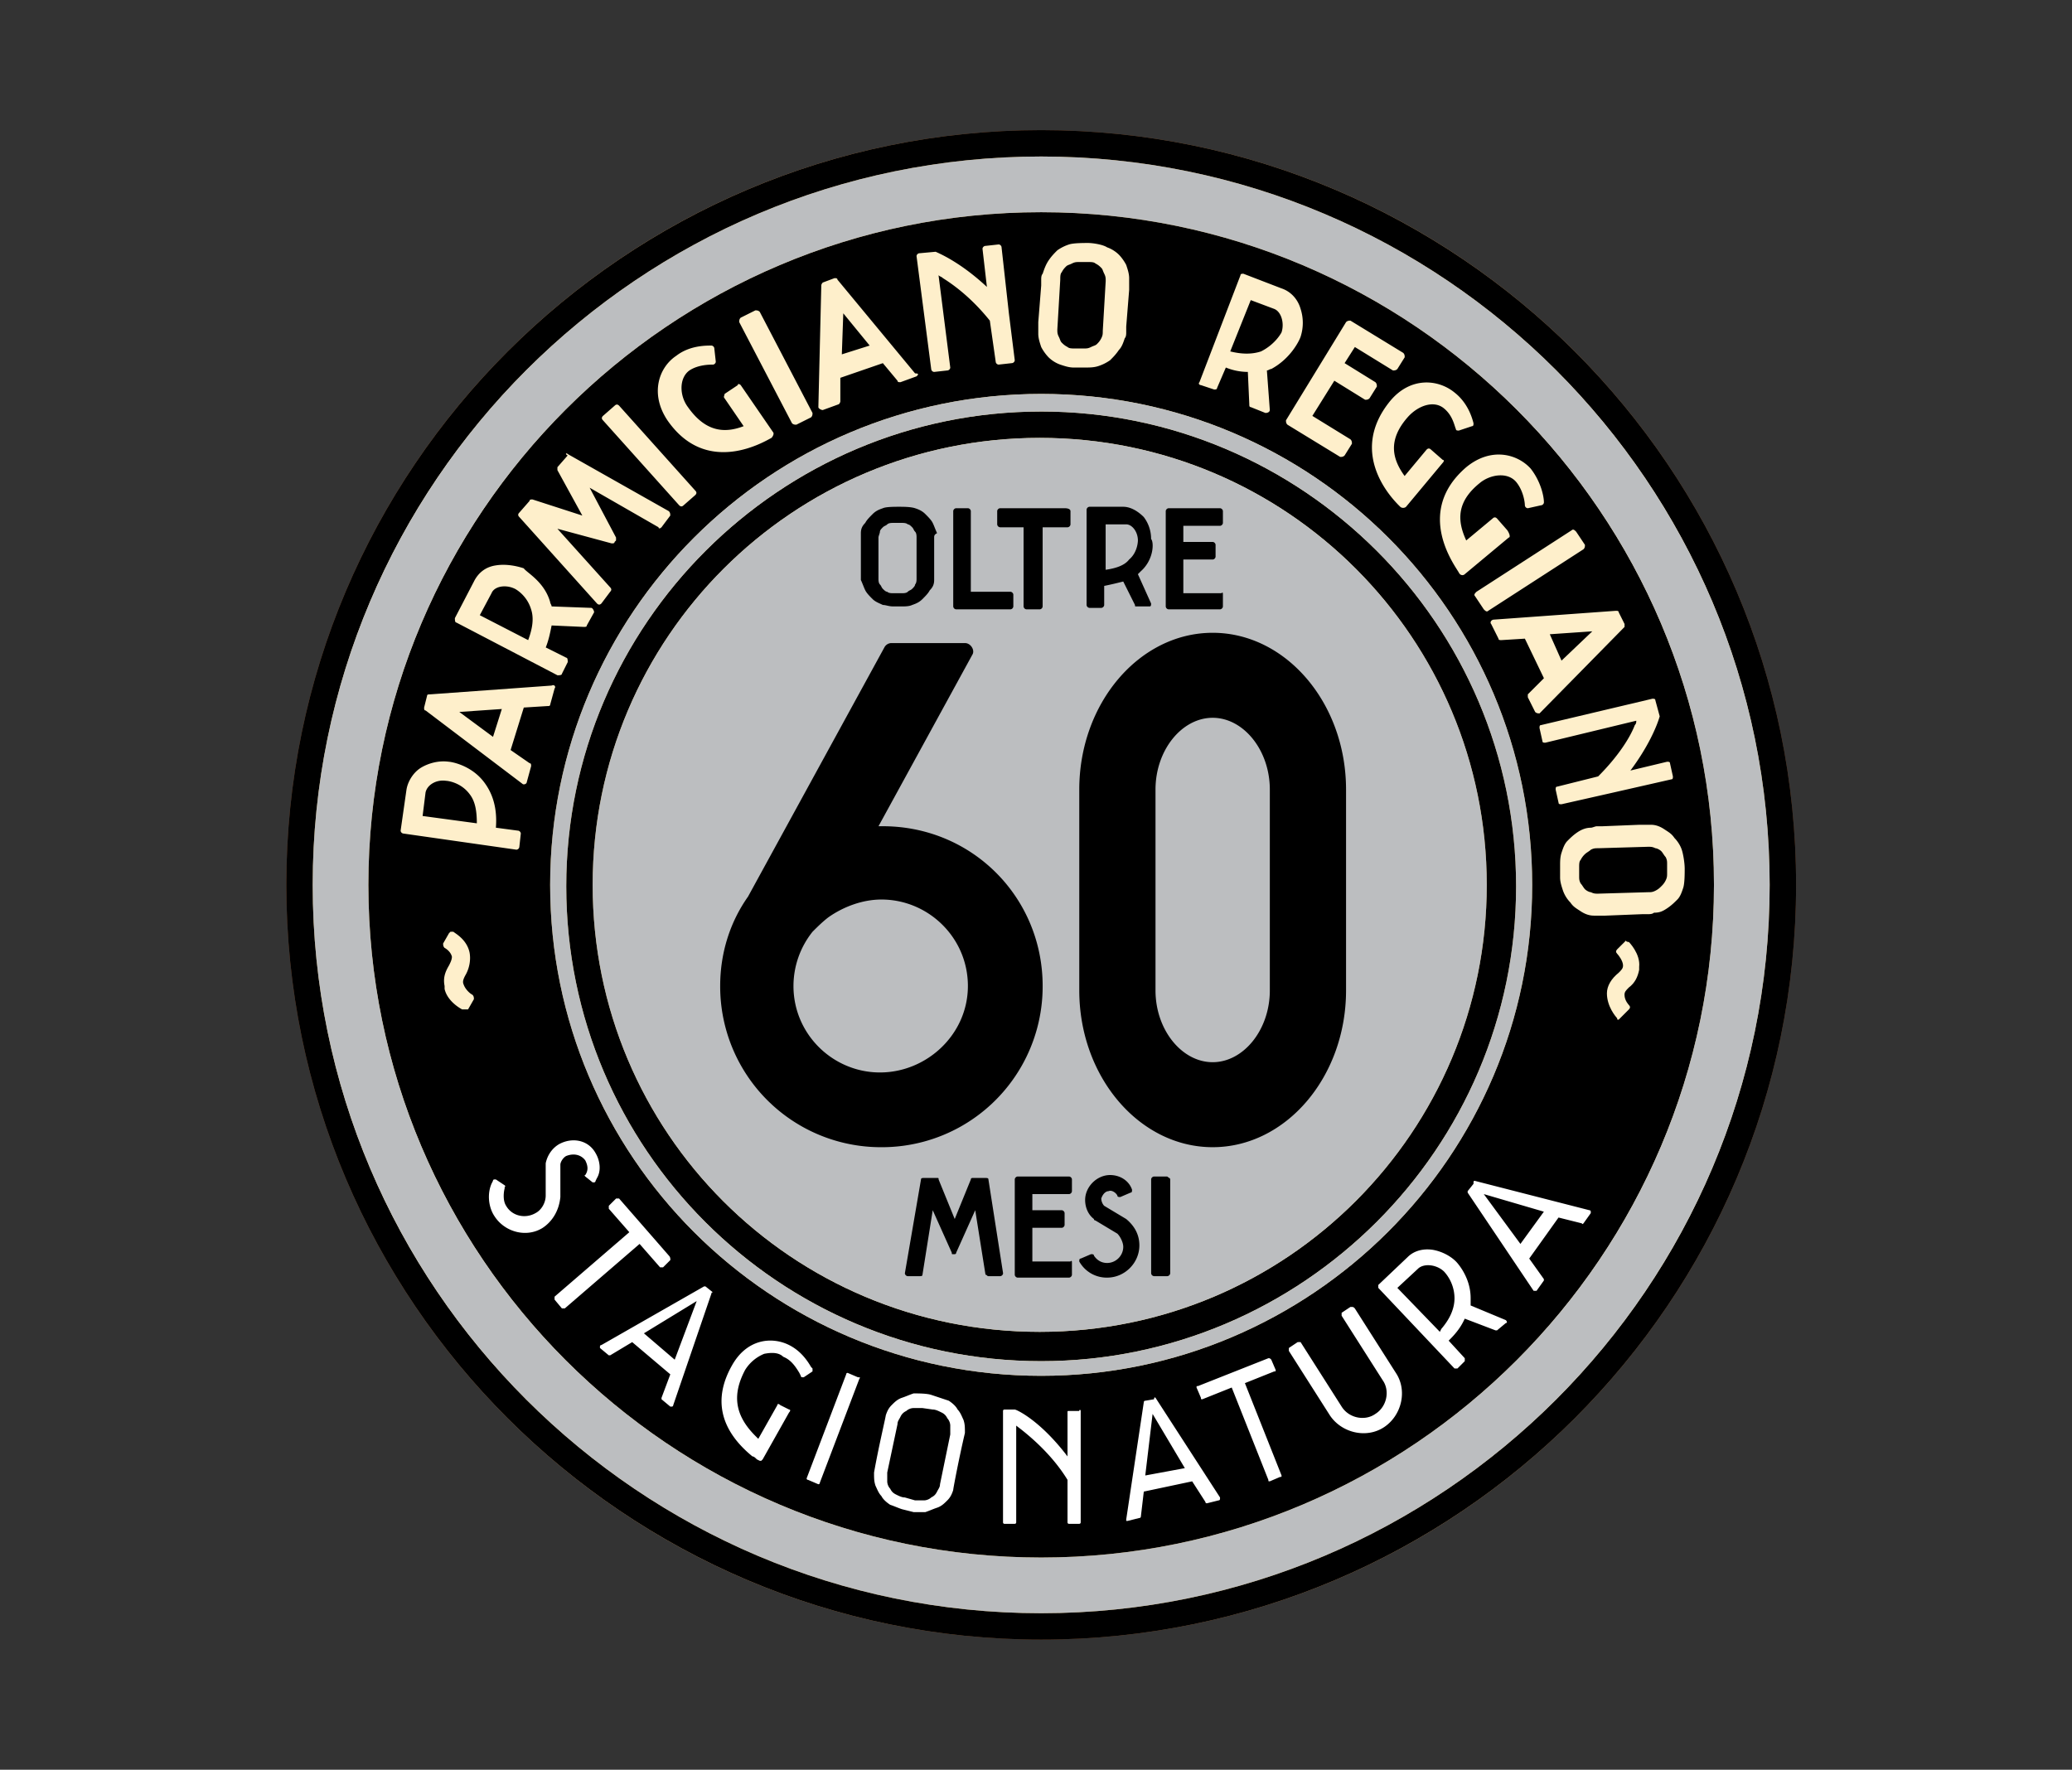 <svg xmlns="http://www.w3.org/2000/svg" width="199" height="170" fill="none"><rect width="100%" height="100%" fill="#333333" stroke="none"/><path fill="url(#a)" d="M100 157.5c-39.98 0-72.5-32.519-72.5-72.5 0-39.98 32.52-72.5 72.5-72.5 39.981 0 72.5 32.52 72.5 72.5 0 39.981-32.519 72.5-72.5 72.5Z"/><path fill="#000" d="M100 157.5c-39.98 0-72.5-32.519-72.5-72.5 0-39.98 32.52-72.5 72.5-72.5 39.981 0 72.5 32.52 72.5 72.5 0 39.981-32.519 72.5-72.5 72.5Z"/><path fill="url(#b)" d="M99.997 154.966c-38.573 0-69.966-31.393-69.966-69.966 0-38.573 31.393-69.966 69.966-69.966 38.573 0 69.966 31.393 69.966 69.966 0 38.573-31.393 69.966-69.966 69.966Zm0-5.349c35.617 0 64.617-29 64.617-64.617 0-35.616-29-64.616-64.617-64.616-35.616 0-64.616 29-64.616 64.616 0 35.617 29 64.617 64.616 64.617Zm0-17.457c-26.043 0-47.16-21.116-47.16-47.16 0-26.044 21.117-47.16 47.16-47.16 26.044 0 47.16 21.116 47.16 47.16 0 26.044-21.257 47.16-47.16 47.16Zm0-92.63c-25.058 0-45.611 20.412-45.611 45.611 0 25.199 20.412 45.612 45.611 45.612 25.059 0 45.612-20.413 45.612-45.612s-20.553-45.612-45.612-45.612ZM142.793 85c0-23.65-19.145-42.937-42.937-42.937C76.207 42.063 56.92 61.21 56.92 85c0 23.791 19.145 42.937 42.936 42.937 23.792 0 42.937-19.286 42.937-42.937Z"/><path fill="#BCBEC0" d="M99.997 154.966c-38.573 0-69.966-31.393-69.966-69.966 0-38.573 31.393-69.966 69.966-69.966 38.573 0 69.966 31.393 69.966 69.966 0 38.573-31.393 69.966-69.966 69.966Zm0-5.349c35.617 0 64.617-29 64.617-64.617 0-35.616-29-64.616-64.617-64.616-35.616 0-64.616 29-64.616 64.616 0 35.617 29 64.617 64.616 64.617Zm0-17.457c-26.043 0-47.16-21.116-47.16-47.16 0-26.044 21.117-47.16 47.16-47.16 26.044 0 47.16 21.116 47.16 47.16 0 26.044-21.257 47.16-47.16 47.16Zm0-92.63c-25.058 0-45.611 20.412-45.611 45.611 0 25.199 20.412 45.612 45.611 45.612 25.059 0 45.612-20.413 45.612-45.612s-20.553-45.612-45.612-45.612ZM142.793 85c0-23.65-19.145-42.937-42.937-42.937C76.207 42.063 56.92 61.21 56.92 85c0 23.791 19.145 42.937 42.936 42.937 23.792 0 42.937-19.286 42.937-42.937Z"/><path fill="#000" d="M100.139 94.714A15.441 15.441 0 0 1 84.653 110.2a15.44 15.44 0 0 1-15.485-15.486c0-3.238.985-6.194 2.675-8.587l13.092-23.932a.774.774 0 0 1 .704-.422h7.039c.563 0 .985.703.704 1.126l-9.01 16.47h.14c8.729-.14 15.627 6.758 15.627 15.345Zm-7.18 0c0-4.645-3.8-8.306-8.306-8.306-1.83 0-3.66.704-5.068 1.69-.563.422-1.126.985-1.548 1.407a8.364 8.364 0 0 0-1.83 5.21c0 4.645 3.8 8.305 8.306 8.305 4.504 0 8.446-3.66 8.446-8.306Zm1.971 18.583 1.408 9.01c0 .141-.14.281-.281.281H94.93c-.14 0-.14-.14-.281-.14l-.986-6.195-1.83 4.083c0 .141-.14.141-.14.141h-.141c-.14 0-.14 0-.14-.141l-1.831-4.083-.985 6.195c0 .14-.141.14-.282.14h-1.126c-.141 0-.282-.14-.282-.281l1.549-9.01c0-.141.14-.141.281-.141h1.267c.141 0 .141 0 .141.141l1.549 3.801 1.548-3.801c0-.141.141-.141.141-.141h1.267c.14 0 .281 0 .281.141Zm8.021 8.023v1.127c0 .14-.141.281-.281.281h-4.927c-.141 0-.282-.141-.282-.281v-9.151c0-.141.14-.281.282-.281h4.927c.14 0 .281.14.281.281v1.126c0 .141-.141.282-.281.282h-3.52v1.549h2.816c.141 0 .281.14.281.281v1.126c0 .141-.14.282-.281.282H99.15v3.238h3.66c.141-.141.141 0 .141.14Zm6.477-1.689c0 1.69-1.408 3.097-3.097 3.097a3.02 3.02 0 0 1-2.675-1.548c0-.141 0-.282.141-.282l.985-.422c.141 0 .282 0 .282.141.282.422.704.704 1.267.704.845 0 1.549-.704 1.549-1.549 0-.422-.282-.985-.564-1.267l-2.111-1.267s-.141 0-.141-.141c-.563-.422-.845-1.126-.845-1.83 0-1.267 1.127-2.393 2.394-2.393.985 0 1.83.563 2.111 1.408 0 .141 0 .281-.141.281l-.985.423c-.141 0-.282 0-.282-.141-.14-.282-.563-.563-.844-.422-.282 0-.563.281-.704.703 0 .282.141.564.281.704l2.112 1.267c.845.704 1.267 1.549 1.267 2.534Zm2.961-6.335v9.01c0 .141-.141.281-.282.281h-1.267a.301.301 0 0 1-.281-.281v-9.01c0-.141.14-.281.281-.281h1.267c.141.14.282.14.282.281Z"/><path fill="#FEEFCB" d="M40.447 73.737c.704-.422 1.69-.703 2.675-.563.141 0 2.112.282 3.379 1.971.845 1.126 1.267 2.534 1.126 4.364l2.112.282c.14 0 .281.14.281.281l-.14 1.267a.303.303 0 0 1-.282.282l-10.84-1.549a.303.303 0 0 1-.281-.281l.563-3.942c.14-.845.703-1.69 1.407-2.112Zm2.394 1.267c-.986-.14-1.83.423-1.971 1.127l-.282 2.252 5.209.704c0-1.126-.14-2.112-.704-2.816-.845-1.126-2.112-1.267-2.252-1.267Zm10.423-8.868-.423 1.549c0 .14-.14.14-.281.14l-2.253.141-1.267 4.083 1.83 1.267c.141 0 .141.14.141.281l-.422 1.549c0 .14-.282.282-.423.14l-9.29-7.038c-.142 0-.142-.14-.142-.282l.282-1.126c0-.14.14-.14.282-.14l11.684-.845c.282-.141.422.14.282.281Zm-5.913 4.646.845-2.675-4.083.282 3.238 2.393Zm5.487-12.952c0 .14.14.281.14.422l3.802.14c.14 0 .281.282.281.423l-.704 1.267c0 .14-.14.14-.281.14l-3.097-.14c-.141.704-.282 1.408-.563 2.112l1.97.985c.141 0 .141.282.141.422l-.563 1.127c0 .14-.281.14-.422.14L43.828 59.8c-.14 0-.14-.281-.14-.422l1.83-3.52c.422-.844 1.126-1.407 2.111-1.548.845-.14 1.83 0 2.675.282.282.422 1.97 1.267 2.534 3.238Zm-3.379-1.267c-.844-.423-1.97-.282-2.252.422l-1.126 2.111 4.645 2.394c.423-1.127.563-2.112.282-2.957-.422-1.407-1.549-1.97-1.549-1.97Zm5.061-12.951 9.714 5.49c.141.141.141.282.141.423l-.845 1.126c-.14.14-.281.14-.281 0l-6.617-3.801 2.534 4.786v.282l-.14.14c0 .141-.141.141-.282.141l-5.209-1.407 5.068 5.63c.141.142.141.282 0 .423l-.844 1.126c-.141.141-.282.141-.423 0l-7.46-8.306c-.142-.14-.142-.281 0-.422l.985-1.126c0-.14.14-.14.281-.14l4.786 1.548-2.393-4.364v-.282l.986-1.126c-.282-.141-.141-.282 0-.141Zm4.939-4.645 7.32 8.165c.141.14.141.282 0 .422l-1.126.986c-.14.14-.282.14-.422 0l-7.32-8.165c-.142-.141-.142-.282 0-.423l1.125-.985c.141-.14.282-.14.423 0Zm11.681-1.972 3.096 4.505c.141.14 0 .422-.14.563-.563.282-6.195 3.801-9.996-1.69-1.689-2.533-.844-5.067.845-6.193 1.267-.986 2.816-.986 3.379-.986.14 0 .281.141.281.282l.141 1.267c0 .14-.14.281-.281.281-.282 0-1.408 0-2.253.563-.985.704-.985 2.394-.14 3.52 1.689 2.393 3.519 2.534 5.349 1.83l-1.83-2.675c-.14-.14 0-.281 0-.422l1.267-.845c0-.14.14-.14.281 0Zm1.827-7.04 5.068 9.714c0 .14 0 .281-.14.422l-1.409.704c-.14 0-.281 0-.422-.14l-5.068-9.714c0-.141 0-.282.14-.423l1.409-.704c.14 0 .281 0 .422.141ZM88.03 36.15l-1.549.564c-.14 0-.281 0-.281-.14l-1.408-1.69-4.083 1.408v2.252c0 .14-.14.282-.14.282l-1.549.563c-.14 0-.422-.141-.422-.282l.281-11.684c0-.141.141-.282.141-.282l1.126-.422c.141 0 .282 0 .282.14l7.46 9.01c.423 0 .282.141.142.282Zm-7.18-2.11 2.675-.846-2.534-3.097-.14 3.942Zm16.046-3.943.563 4.505c0 .14-.14.281-.281.281l-1.267.141a.303.303 0 0 1-.282-.281l-.563-3.942c-1.69-2.112-3.378-3.379-4.505-4.083-.14-.14-.281-.14-.422-.281l1.126 8.869c0 .14-.14.281-.281.281l-1.267.141a.303.303 0 0 1-.282-.282l-1.408-10.84c0-.14.141-.28.282-.28l1.549-.142c.985.423 2.815 1.408 4.927 3.379l-.423-3.66c0-.141.141-.282.282-.282l1.267-.14c.14 0 .281.14.281.281l.704 6.335Zm11.551-2.815v.563l-.282 3.52v.562c0 .141 0 .423-.14.563-.141.423-.282.845-.564 1.127-.281.422-.563.703-.844.985a4.23 4.23 0 0 1-1.126.563c-.423.14-.845.14-1.267.14h-1.127c-.422 0-.844-.14-1.267-.28a3.07 3.07 0 0 1-1.126-.705 4.302 4.302 0 0 1-.704-.985c-.14-.422-.281-.845-.281-1.267v-1.126l.281-3.52v-.563c0-.14 0-.422.141-.563.141-.422.282-.845.563-1.267.282-.422.563-.704.845-.985a4.216 4.216 0 0 1 1.126-.563c.422-.141 1.408-.141 1.83-.141.422 0 1.408.14 1.83.422.423.141.845.422 1.126.704.282.282.564.704.704.985.141.423.282.845.282 1.267v.564Zm-2.534 4.504.281-4.786c0-.282 0-.422-.14-.704-.141-.281-.141-.422-.282-.563-.141-.14-.281-.282-.563-.422-.141-.141-.422-.141-.704-.141h-.845c-.281 0-.422 0-.703.14-.282.142-.423.142-.564.282-.14.141-.281.282-.422.563-.141.141-.141.423-.141.704l-.281 4.787c0 .281 0 .422.141.703.14.282.14.423.281.564.141.14.282.281.563.422.141.14.423.14.704.14h.845c.281 0 .422 0 .704-.14.281-.14.422-.14.563-.282.141-.14.281-.281.422-.563.141-.281.141-.422.141-.704Zm16.184 3.659c-.141 0-.282.141-.422.141l.281 3.801c0 .14-.141.282-.422.282l-1.408-.563c-.141 0-.141-.141-.141-.282l-.14-3.097a5.65 5.65 0 0 1-2.112-.422l-.845 1.97c0 .141-.141.141-.281.141l-1.267-.422c-.141 0-.282-.14-.141-.282l3.942-10.276c0-.141.14-.141.281-.141l3.66 1.408c.845.281 1.549.985 1.831 1.97a4.35 4.35 0 0 1 0 2.675c-.141.423-.986 2.112-2.816 3.097Zm.985-3.519c.282-.845 0-1.97-.703-2.252l-2.253-.845-1.971 4.927c1.126.282 2.112.282 2.957 0 1.407-.704 1.97-1.83 1.97-1.83Zm6.761 10.7-.704 1.126c-.141.141-.282.141-.422.141l-5.068-3.097c-.141-.14-.141-.282-.141-.422l5.772-9.433c.14-.14.281-.14.422-.14l5.068 3.097c.141.14.141.281.141.422l-.704 1.126c-.141.141-.282.141-.423.141l-3.66-2.252-.985 1.548 2.956 1.83c.141.141.141.282.141.423l-.704 1.126c-.141.14-.281.14-.422.14l-2.957-1.83-2.111 3.38 3.66 2.252c.141.14.141.281.141.422Zm8.72 1.83-3.519 4.223c-.141.141-.423.141-.563 0-.423-.422-5.209-4.927-.986-10.136 1.971-2.393 4.646-2.111 6.194-.844 1.267.985 1.69 2.393 1.83 2.956 0 .14 0 .282-.14.282l-1.267.422c-.141 0-.282 0-.282-.14-.141-.282-.281-1.268-1.126-1.972-.986-.844-2.534-.281-3.52.845-1.97 2.252-1.407 4.082-.281 5.631l2.112-2.534c.14-.14.281-.14.422 0l1.126.985c.141 0 .141.141 0 .282Zm6.341 7.18-4.224 3.52c-.14.14-.422.14-.563-.141-.281-.563-4.364-5.772.704-10.136 2.393-1.97 4.927-1.267 6.194.14.986 1.268 1.267 2.676 1.267 3.239 0 .14-.141.281-.281.281l-1.267.282a.303.303 0 0 1-.282-.282c0-.281-.141-1.407-.844-2.252-.845-.986-2.534-.704-3.52.14-2.252 1.83-2.112 3.66-1.267 5.49l2.534-2.11c.141-.142.282-.142.422 0l.986 1.125c.281.423.281.704.141.704Zm7.177 1.126-9.15 5.913c-.141.14-.282 0-.423-.14l-.844-1.268c-.141-.14 0-.281.141-.422l9.15-5.913c.141-.14.282 0 .422.141l.845 1.267c0 .14 0 .282-.141.422Zm-4.642 15.625-.704-1.407v-.282l1.548-1.548-1.83-3.801-2.252.14c-.141 0-.282 0-.282-.14l-.704-1.408c-.14-.14 0-.422.282-.422l11.684-.845c.141 0 .282 0 .282.14l.563 1.127v.281l-8.165 8.306c-.141 0-.282 0-.422-.14Zm2.534-4.927 2.956-2.815-4.083.281 1.127 2.534Zm4.362 12.81-4.364.986c-.141 0-.282 0-.282-.14l-.281-1.268c0-.14 0-.281.141-.281l3.941-.986c1.971-1.97 3.098-3.8 3.52-4.927.141-.14.141-.281.141-.422l-8.728 2.111c-.141 0-.282 0-.282-.14l-.282-1.267c0-.141 0-.282.141-.282l10.699-2.534c.141 0 .282 0 .282.14l.422 1.55c-.281.985-1.126 2.956-2.815 5.208l3.519-.844c.141 0 .282 0 .282.14l.281 1.267c0 .141 0 .282-.141.282l-6.194 1.408Zm3.948 11.546h-.564l-3.519.14h-1.126c-.423 0-.845-.14-1.267-.422-.423-.281-.704-.422-.986-.844a3.076 3.076 0 0 1-.704-1.126c-.14-.423-.281-.845-.281-1.267V83.17c0-.422 0-.844.141-1.267.14-.422.281-.844.563-1.126.281-.281.563-.563.985-.845.423-.281.845-.422 1.267-.422.141 0 .423-.14.563-.14h.563l3.52-.142h1.126c.422 0 .845.141 1.267.423.422.281.704.422.986.845.281.281.563.703.703 1.126.141.422.282 1.267.282 1.83 0 .422 0 1.408-.141 1.83-.141.422-.281.845-.563 1.126-.281.282-.563.563-.985.845-.423.281-.704.422-1.267.422-.141.14-.423.14-.563.14Zm-4.787-1.971 4.787-.14c.281 0 .422 0 .703-.141.282-.141.423-.282.564-.423.14-.14.281-.281.422-.563.141-.282.141-.422.141-.704v-.844c0-.282 0-.423-.141-.704-.141-.141-.282-.423-.422-.563-.141-.141-.423-.282-.564-.282-.281-.14-.422-.14-.703-.14l-4.787.14c-.281 0-.422 0-.704.14-.141.142-.422.282-.563.423a1.94 1.94 0 0 0-.422.563c-.141.14-.141.422-.141.704v.845c0 .281 0 .422.141.704.141.14.281.422.422.563.141.14.422.281.563.281.282.141.423.141.704.141ZM44.389 96.966s-1.408-.704-1.69-1.97v-.282c-.14-.704 0-1.267.423-1.971.14-.282.281-.563.281-.845-.14-.563-.704-.845-.704-.845-.14-.14-.14-.281-.14-.422l.563-.985.14-.141h.282c.14.14 1.267.704 1.549 1.97.14.705 0 1.55-.423 2.253-.14.282-.281.563-.14.845.14.422.563.845.844.985.14.141.14.282.14.423l-.562.985h-.563Z"/><path fill="#fff" d="M52.13 117.941c-1.549.986-3.66.423-4.646-1.126-.563-.844-.704-2.111-.281-3.097l.14-.281s0-.141.141-.141h.14l.846.563s.14.141 0 .141v.14c-.141.564-.141 1.267.14 1.69.563.985 1.83 1.267 2.816.704.563-.282.985-.986.985-1.69v-3.097c.141-.704.563-1.408 1.267-1.83 1.267-.704 2.816-.422 3.52.845.422.704.563 1.689.14 2.393l-.14.282s0 .14-.141.14h-.14l-.705-.563s-.14-.141 0-.141c.282-.422.282-.844 0-1.407-.422-.563-1.126-.704-1.83-.423-.281.141-.563.563-.563.845v3.097c-.14 1.408-.845 2.393-1.69 2.956Zm12.253 3.098-.704.703h-.281l-1.971-2.252-7.18 6.194h-.281l-.704-.844v-.282l7.18-6.194-1.972-2.253v-.281l.704-.704h.282l4.786 5.49c.141.141.141.282.141.423Zm3.937 3.238-3.66 10.699s0 .141-.14.141h-.142l-.844-.704v-.141l.844-2.252-3.66-3.097-2.112 1.267h-.14l-.845-.704v-.141s0-.141.14-.141l9.855-5.631h.141l.704.563c-.14 0-.14.141-.14.141Zm-3.52 6.335 2.112-5.631-5.068 3.097 2.957 2.534Zm8.592-.564a3.895 3.895 0 0 0-1.83 1.549c-1.267 2.393-.986 4.364.985 6.335l.282.281 1.83-3.238c0-.14.14-.14.281 0l.845.423c.141 0 .141.14 0 .281l-2.534 4.505-.14.141h-.141l-.282-.141c-.14-.141-.281-.282-.422-.282-3.097-2.534-3.801-5.49-1.971-8.728 1.408-2.534 3.8-2.815 5.49-1.971.845.423 1.549 1.127 2.112 2.112l.14.141v.281l-.844.564h-.14s-.142 0-.142-.141l-.14-.282c-.423-.704-.845-1.267-1.549-1.548-.422-.423-1.126-.423-1.83-.282Zm9.145 2.393-3.801 9.995c0 .141-.141.141-.141.141l-.986-.422c-.14 0-.14-.141-.14-.141l3.8-9.995c0-.141.141-.141.141-.141l.986.422c.14 0 .281 0 .14.141Zm9.01 10.7c-.14.422-.281.704-.563.985-.281.282-.563.563-.985.704-.423.141-.704.282-1.126.423h-1.127l-.563-.141-.563-.141c-.422-.141-.704-.282-1.126-.422-.422-.282-.704-.563-.845-.845-.281-.282-.422-.704-.563-.985-.14-.423-.14-.704-.14-1.267.422-2.394 1.126-5.35 1.126-5.491.14-.422.281-.704.563-.985.281-.282.563-.563.985-.704.422-.141.704-.282 1.126-.422.423 0 1.267 0 1.69.14l1.689.563c.422.282.704.564.845.845.281.282.422.704.563.986.14.422.14.703.14 1.267-.563 2.393-1.126 5.349-1.126 5.49Zm-.281-5.35v-.844c0-.282-.141-.563-.282-.704a1.098 1.098 0 0 0-.563-.563c-.282-.141-.563-.282-.845-.282l-.985-.141h-.845c-.281 0-.563.141-.704.282a1.098 1.098 0 0 0-.563.563c-.14.282-.281.422-.281.704l-.986 4.646v.844c0 .282.141.563.282.704.14.282.281.422.563.563.281.141.563.282.845.282l.985.281h.845c.281 0 .563-.14.704-.281.281-.141.422-.282.563-.563.14-.282.281-.423.281-.704l.986-4.787Zm12.527-2.253v10.699c0 .141-.141.141-.141.141h-.985c-.141 0-.141-.141-.141-.141v-4.082c-1.548-2.534-3.8-4.364-4.927-5.209v9.291c0 .141-.14.141-.14.141h-.986c-.141 0-.141-.141-.141-.141v-10.699c0-.141.14-.141.14-.141h.986c.141 0 2.393.986 5.068 4.505v-4.223c0-.141 0-.141.141-.141h.985c0-.141.141-.141.141 0Zm7.187-1.266 6.194 9.573v.141s0 .141-.141.141l-1.126.281s-.141 0-.141-.14l-1.267-1.971-4.646.985-.281 2.393s0 .141-.141.141l-1.126.282h-.141v-.141l1.689-11.262s0-.141.141-.141l.845-.141c0-.281.141-.141.141-.141Zm2.815 6.758-3.097-5.209-.704 5.913 3.801-.704Zm8.303-10.419.422.986c0 .141 0 .141-.141.141l-2.815 1.126 3.519 8.869c0 .141 0 .141-.141.141l-.985.422c-.141 0-.141 0-.141-.141l-3.519-8.869-2.816 1.126c-.141 0-.141 0-.141-.14l-.422-.986c0-.141 0-.141.141-.141l6.757-2.674c.141 0 .141 0 .282.14Zm8.022-4.926 3.942 6.194c1.126 1.689.563 4.082-1.126 5.209-1.69 1.126-4.083.563-5.209-1.127l-3.942-6.194v-.281l.845-.563h.281l3.942 6.194c.704 1.126 2.253 1.408 3.238.704 1.126-.704 1.408-2.253.704-3.238l-3.942-6.194v-.282l.845-.563c.281 0 .281 0 .422.141Zm14.503 1.126c.14.141.14.281 0 .281l-.845.704h-.141l-2.956-1.126-.141.282c-.281.563-.704 1.126-1.267 1.689l-.141.141 1.549 1.689v.281l-.704.704h-.282l-7.32-7.742v-.282l2.816-2.675c.563-.563 1.407-.844 2.393-.704.844.141 1.689.564 2.252 1.127 0 0 1.408 1.407 1.408 3.519v.704l3.379 1.408Zm-8.447-4.927-1.971 1.83 4.083 4.223.14-.282c.845-.985 1.267-1.97 1.267-2.956a3.84 3.84 0 0 0-.985-2.534c-.704-.704-1.971-.845-2.534-.281Zm5.485-8.447 10.981 2.815s.14 0 .14.141v.141l-.704.985s-.14.141-.14 0l-2.253-.563-2.815 3.942 1.407 1.971v.14l-.703.986h-.282l-6.335-9.432v-.141l.563-.704c0-.281 0-.281.141-.281Zm6.616 2.956-5.771-1.689 3.519 4.786 2.252-3.097Z"/><path fill="#FEEFCB" d="M156.444 90.49s1.126 1.126.985 2.393v.281c-.141.704-.422 1.267-.985 1.69-.282.281-.423.422-.423.703 0 .564.423.986.423.986.14.14.14.281 0 .422l-.845.845-.141.14c-.141 0-.141 0-.141-.14-.14-.141-.985-1.126-.985-2.393 0-.704.422-1.408 1.126-1.971.282-.282.423-.423.423-.704 0-.422-.423-.986-.564-1.126-.14-.141-.14-.282 0-.423l.845-.844c0 .14.282.14.282.14Z"/><path fill="#000" d="M89.719 51.636v4.082c0 .423-.141.704-.423.986-.14.282-.422.563-.704.845-.281.281-.563.422-.985.563-.282.14-.704.14-.986.14h-.844c-.422 0-.704-.14-.986-.14-.281-.141-.704-.282-.985-.563-.282-.282-.563-.563-.704-.845-.14-.282-.282-.704-.422-.986v-4.504c0-.423.14-.704.422-.986.14-.281.422-.563.704-.844.281-.282.563-.423.985-.563.282-.141 1.127-.141 1.549-.141.422 0 1.126 0 1.548.14.423.141.704.282.986.564.281.281.563.563.704.844.14.282.281.704.422.986-.281.14-.281.281-.281.422Zm-1.69 3.942v-3.942c0-.14 0-.422-.14-.563-.141-.14-.141-.282-.282-.422-.14-.141-.282-.282-.422-.282-.141-.14-.423-.14-.564-.14h-.844c-.141 0-.423 0-.563.14-.141.14-.282.14-.423.282-.14.14-.281.281-.281.422 0 .14-.141.422-.141.563v3.942c0 .14 0 .422.14.563.141.14.142.281.282.422.141.14.282.282.423.282.14.14.422.14.563.14h.844c.141 0 .423 0 .564-.14.14-.141.281-.141.422-.282.14-.14.281-.281.281-.422.141-.14.141-.422.141-.563Zm9.294 1.548v1.126a.303.303 0 0 1-.282.282h-5.209a.303.303 0 0 1-.281-.282v-9.15c0-.14.14-.282.281-.282h1.127c.14 0 .281.141.281.282v7.743h3.801c.14 0 .282.14.282.281Zm5.489-8.024v1.267c0 .14-.14.281-.281.281h-2.393v7.602a.303.303 0 0 1-.282.282h-1.267a.303.303 0 0 1-.282-.282V50.65h-2.252a.303.303 0 0 1-.282-.281v-1.267c0-.14.141-.282.282-.282h6.194c.423 0 .563.141.563.282Zm6.756 5.772-.281.281 1.267 2.816c0 .14 0 .282-.141.282h-1.267c-.141 0-.141 0-.141-.141l-1.126-2.253c-.563.141-1.126.282-1.83.423v1.83c0 .14-.141.281-.282.281h-1.126a.303.303 0 0 1-.282-.281v-9.15c0-.142.141-.282.282-.282h3.238c.704 0 1.408.422 1.971.985a3.46 3.46 0 0 1 .704 2.112c.281.281.281 1.97-.986 3.097Zm-.281-2.956c0-.845-.564-1.549-1.127-1.549h-1.971v4.364c.986-.14 1.831-.422 2.253-.985.845-.704.845-1.83.845-1.83Zm8.164 5.208v1.126c0 .141-.141.282-.281.282h-4.927a.302.302 0 0 1-.282-.282v-9.15c0-.14.141-.282.282-.282h4.927c.14 0 .281.141.281.282v1.126c0 .14-.141.282-.281.282h-3.52v1.548h2.816c.141 0 .281.141.281.282v1.126c0 .14-.14.282-.281.282h-2.816v3.237h3.66c.141-.14.141 0 .141.141Zm11.827 18.724v19.286c0 8.305-5.772 15.063-12.811 15.063s-12.811-6.758-12.811-15.063V75.849c0-8.306 5.772-15.063 12.811-15.063s12.811 6.757 12.811 15.063Zm-7.321 19.286V75.849c0-3.8-2.534-6.898-5.49-6.898-2.956 0-5.49 3.097-5.49 6.898v19.287c0 3.8 2.534 6.898 5.49 6.898 2.956 0 5.49-3.097 5.49-6.898Z"/><defs><linearGradient id="a" x1="27.412" x2="172.493" y1="85.024" y2="85.024" gradientUnits="userSpaceOnUse"><stop stop-color="#905634"/><stop offset=".25" stop-color="#F2BE80"/><stop offset=".5" stop-color="#905634"/><stop offset=".753" stop-color="#F2BE80"/><stop offset="1" stop-color="#905634"/></linearGradient><linearGradient id="b" x1="99.949" x2="99.949" y1="155.029" y2="15.018" gradientUnits="userSpaceOnUse"><stop stop-color="#A58039"/><stop offset=".006" stop-color="#A6823A"/><stop offset=".249" stop-color="#FCE4A5"/><stop offset=".509" stop-color="#A58039"/><stop offset=".516" stop-color="#A6823A"/><stop offset=".758" stop-color="#FCE4A5"/><stop offset="1" stop-color="#A58039"/></linearGradient></defs></svg>